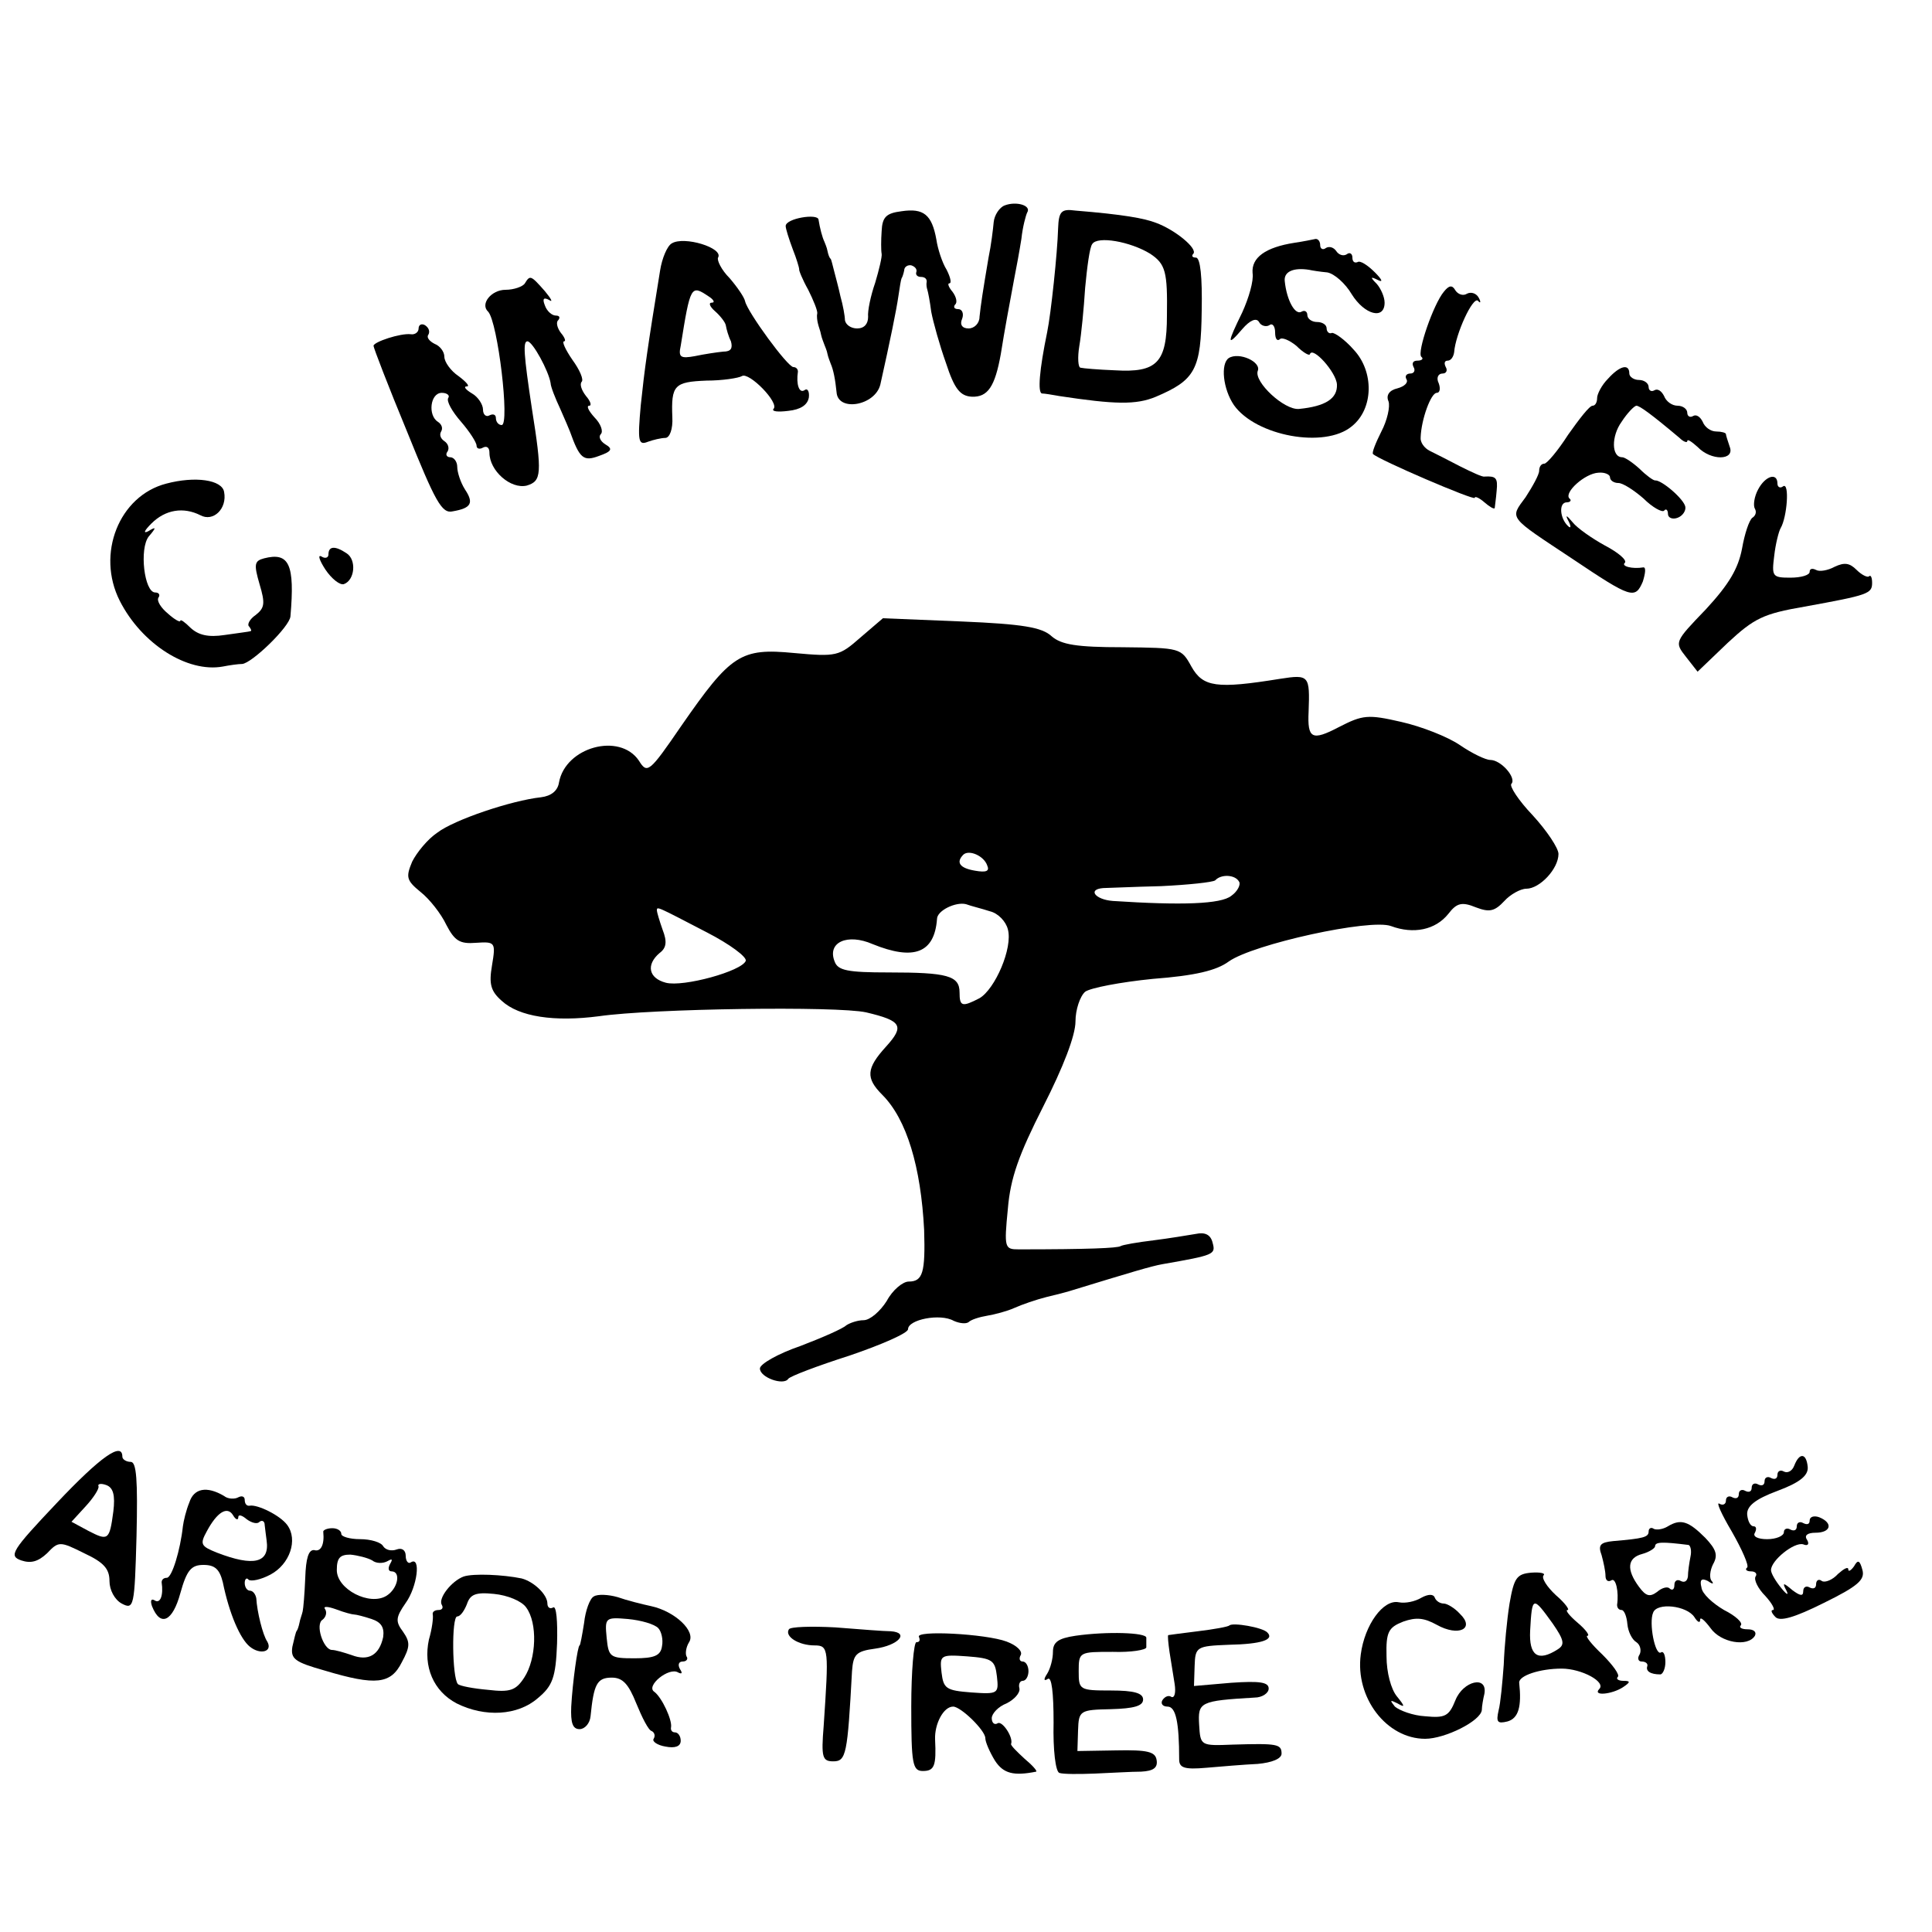 <?xml version="1.0" standalone="no"?>
<!DOCTYPE svg PUBLIC "-//W3C//DTD SVG 20010904//EN"
 "http://www.w3.org/TR/2001/REC-SVG-20010904/DTD/svg10.dtd">
<svg version="1.0" xmlns="http://www.w3.org/2000/svg"
 width="300pt" height="300pt" viewBox="0 0 300 300"
 preserveAspectRatio="xMidYMid meet">
<g transform="translate(0,300) scale(0.1,-0.1)"
fill="#000000" stroke="none">
<path d="M1560 2681 c-8 -3 -16 -15 -17 -26 -1 -11 -4 -36 -8 -55 -9 -53 -12
-73 -14 -92 0 -10 -8 -18 -17 -18 -10 0 -14 6 -10 15 3 8 0 15 -6 15 -6 0 -8
3 -5 7 4 3 2 12 -4 20 -6 7 -8 13 -5 13 4 0 2 9 -4 21 -7 11 -14 33 -16 47 -7
39 -20 49 -54 44 -24 -3 -30 -9 -31 -31 -1 -14 -1 -30 0 -35 1 -4 -4 -25 -10
-45 -7 -20 -12 -44 -11 -53 0 -11 -6 -18 -17 -18 -10 0 -18 6 -19 13 0 6 -3
23 -7 37 -3 14 -8 32 -10 40 -2 8 -4 16 -5 18 -2 1 -4 7 -5 12 -1 6 -4 12 -5
15 -3 6 -7 21 -9 34 -1 10 -51 2 -51 -10 0 -4 5 -20 11 -36 6 -15 10 -29 10
-31 -1 -1 5 -16 14 -32 8 -16 15 -33 14 -37 -1 -4 0 -11 1 -15 1 -5 4 -12 5
-18 1 -5 4 -12 5 -15 1 -3 4 -9 5 -15 1 -5 4 -12 5 -15 4 -9 7 -24 9 -44 2
-31 60 -21 68 12 15 67 25 116 28 137 2 14 4 26 5 28 1 1 3 7 4 12 0 6 6 9 11
8 6 -2 9 -6 8 -10 -2 -5 2 -8 7 -8 6 0 9 -3 9 -7 -1 -5 0 -10 1 -13 1 -3 4
-18 6 -34 3 -16 13 -52 23 -80 13 -40 22 -51 40 -52 25 -1 36 16 45 66 6 38
13 75 21 118 3 15 8 42 11 61 2 19 7 37 9 41 7 11 -17 18 -35 11z"/>
<path d="M1643 2645 c-1 -37 -11 -132 -17 -161 -12 -58 -15 -94 -8 -95 4 0 16
-2 27 -4 86 -13 119 -14 150 -1 61 26 70 42 71 134 1 51 -2 82 -9 82 -6 0 -7
3 -4 6 7 8 -28 37 -58 48 -18 7 -51 13 -125 19 -22 3 -26 -1 -27 -28z m143
-39 c24 -16 27 -28 26 -96 0 -73 -15 -89 -81 -85 -26 1 -49 3 -53 4 -4 0 -5
16 -2 34 3 17 7 58 9 90 3 32 7 63 11 68 8 13 59 4 90 -15z"/>
<path d="M1043 2622 c-7 -4 -15 -23 -18 -42 -20 -123 -24 -152 -30 -209 -5
-56 -4 -63 11 -57 8 3 21 6 27 6 7 0 12 14 11 32 -2 50 3 55 53 57 25 0 50 4
55 7 11 7 59 -42 49 -51 -3 -4 7 -5 23 -3 19 2 30 9 32 21 1 9 -2 15 -7 11 -8
-5 -13 9 -10 29 0 4 -3 7 -7 7 -9 0 -71 85 -75 102 -1 6 -12 22 -24 36 -13 13
-20 28 -18 32 9 15 -53 34 -72 22z m57 -82 c8 -5 11 -10 5 -10 -5 0 -3 -6 5
-13 8 -7 16 -17 17 -22 1 -6 4 -17 8 -25 3 -11 0 -16 -12 -16 -10 -1 -30 -4
-44 -7 -22 -4 -26 -2 -22 16 15 94 16 95 43 77z"/>
<path d="M2010 2623 c-45 -7 -67 -23 -65 -47 2 -12 -6 -39 -16 -61 -24 -49
-24 -54 0 -26 12 14 22 18 26 11 3 -6 11 -8 16 -5 5 4 9 -2 9 -11 0 -10 3 -14
7 -11 3 4 15 -1 26 -10 10 -10 20 -16 21 -13 4 13 41 -28 42 -47 1 -22 -18
-34 -59 -38 -23 -2 -70 42 -64 59 6 14 -29 30 -45 20 -13 -9 -9 -48 8 -73 34
-48 141 -68 183 -33 34 27 35 85 3 119 -14 16 -30 27 -34 26 -4 -2 -8 2 -8 7
0 6 -7 10 -15 10 -8 0 -15 5 -15 11 0 5 -4 8 -9 5 -10 -6 -23 18 -26 47 -2 15
13 22 38 18 4 -1 17 -3 28 -4 11 -2 28 -17 38 -34 20 -32 51 -40 51 -13 0 9
-6 22 -12 29 -11 11 -10 12 2 6 8 -4 6 1 -5 12 -11 11 -23 19 -27 16 -5 -2 -8
1 -8 7 0 6 -4 9 -9 5 -5 -3 -12 -1 -16 5 -4 6 -11 8 -16 5 -5 -4 -9 -1 -9 4 0
6 -3 10 -7 10 -5 -1 -19 -4 -33 -6z"/>
<path d="M815 2560 c-3 -5 -17 -10 -30 -10 -22 0 -40 -22 -27 -34 15 -16 34
-176 21 -176 -5 0 -9 5 -9 11 0 5 -4 7 -10 4 -5 -3 -10 1 -10 9 0 8 -8 20 -17
25 -10 6 -14 11 -8 11 5 0 -1 7 -13 16 -12 8 -22 22 -22 30 0 8 -7 17 -15 20
-8 4 -13 10 -10 14 3 5 1 11 -5 15 -5 3 -10 1 -10 -5 0 -6 -6 -10 -12 -9 -16
2 -58 -12 -58 -18 0 -3 23 -63 52 -133 44 -109 54 -128 71 -124 29 5 33 13 19
34 -7 11 -12 27 -12 35 0 8 -5 15 -11 15 -5 0 -8 4 -4 9 3 5 1 12 -5 16 -6 4
-8 10 -5 15 3 5 1 11 -5 15 -16 10 -12 45 6 45 8 0 13 -4 10 -8 -3 -5 6 -21
20 -37 13 -15 24 -32 24 -37 0 -5 5 -6 10 -3 6 3 10 0 10 -8 0 -28 33 -57 58
-51 23 7 24 18 8 119 -13 86 -14 105 -7 105 8 0 33 -46 36 -65 0 -5 7 -23 15
-40 7 -16 14 -32 15 -35 15 -42 21 -47 45 -38 20 7 22 11 10 18 -8 5 -11 12
-7 16 4 4 0 16 -10 26 -9 10 -13 18 -8 18 4 0 2 7 -5 15 -7 9 -10 18 -7 22 4
3 -3 19 -14 34 -11 16 -17 29 -13 29 3 0 1 6 -5 13 -6 8 -8 17 -4 20 3 4 2 7
-4 7 -6 0 -14 7 -17 16 -4 10 -2 13 7 8 6 -4 3 2 -7 14 -22 25 -23 25 -31 12z"/>
<path d="M2242 2547 c-16 -19 -42 -94 -35 -101 4 -3 1 -6 -6 -6 -7 0 -9 -4 -6
-10 3 -5 1 -10 -5 -10 -6 0 -9 -4 -6 -9 3 -5 -3 -11 -14 -14 -13 -3 -18 -11
-14 -20 3 -8 -2 -30 -11 -47 -9 -18 -15 -33 -13 -35 9 -9 158 -73 158 -68 0 3
7 0 15 -7 8 -7 15 -11 16 -9 0 2 2 14 3 27 2 20 -1 23 -19 22 -3 -1 -20 7 -38
16 -17 9 -39 20 -47 24 -8 4 -15 13 -14 21 1 28 16 69 25 69 5 0 6 7 3 15 -4
8 -1 15 6 15 6 0 8 5 5 10 -3 6 -2 10 3 10 5 0 9 6 10 13 2 28 29 87 37 80 4
-5 5 -2 1 5 -4 7 -12 9 -18 6 -6 -4 -14 -1 -18 5 -5 9 -10 8 -18 -2z"/>
<path d="M2497 2412 c-10 -10 -17 -24 -17 -30 0 -7 -3 -12 -7 -12 -5 0 -21
-21 -38 -45 -16 -25 -33 -45 -37 -45 -5 0 -8 -5 -8 -11 0 -6 -10 -24 -21 -41
-25 -34 -28 -29 73 -96 91 -61 97 -63 109 -35 4 13 5 22 1 22 -18 -3 -35 2
-29 7 4 4 -10 16 -31 27 -20 11 -43 27 -50 36 -10 12 -12 12 -6 1 4 -8 3 -11
-1 -7 -13 12 -15 37 -2 37 5 0 8 3 4 6 -9 9 24 39 45 40 10 1 18 -3 18 -7 0
-5 6 -9 13 -9 7 0 24 -11 39 -24 14 -14 29 -22 32 -19 3 4 6 1 6 -5 0 -6 7 -9
15 -6 8 3 13 11 12 17 -2 12 -37 42 -47 41 -3 0 -14 8 -24 18 -11 10 -23 18
-27 18 -17 0 -17 33 -1 55 9 14 20 25 23 25 5 0 23 -13 67 -50 6 -6 12 -8 12
-5 0 4 7 -1 16 -9 21 -22 58 -21 50 0 -3 9 -6 18 -6 20 0 2 -7 4 -15 4 -9 0
-18 7 -21 15 -4 8 -10 12 -15 9 -5 -3 -9 0 -9 5 0 6 -7 11 -15 11 -9 0 -18 7
-21 15 -4 8 -10 12 -15 9 -5 -3 -9 0 -9 5 0 6 -7 11 -15 11 -8 0 -15 5 -15 10
0 16 -15 12 -33 -8z"/>
<path d="M258 2249 c-73 -19 -109 -109 -72 -182 34 -67 105 -112 160 -102 10
2 24 4 30 4 15 1 74 58 75 74 7 81 -2 100 -41 90 -15 -4 -16 -9 -7 -40 9 -30
8 -37 -6 -48 -9 -6 -14 -15 -10 -18 3 -4 4 -7 2 -7 -2 -1 -20 -3 -40 -6 -26
-4 -41 0 -53 11 -9 9 -16 14 -16 11 0 -3 -9 2 -19 11 -11 9 -18 20 -15 25 3 4
1 8 -5 8 -17 0 -25 68 -10 87 12 14 12 16 -1 8 -8 -4 -6 1 5 12 22 22 50 26
76 13 20 -11 42 10 37 36 -3 19 -45 25 -90 13z"/>
<path d="M2730 2240 c-6 -11 -8 -25 -5 -30 3 -5 1 -11 -4 -14 -5 -4 -12 -25
-16 -48 -6 -31 -20 -55 -56 -94 -49 -51 -49 -51 -31 -74 l18 -23 47 45 c41 38
55 45 119 56 99 18 105 20 105 37 0 8 -2 13 -5 10 -2 -2 -11 2 -19 10 -11 11
-19 12 -34 5 -11 -6 -24 -8 -29 -5 -6 3 -10 2 -10 -3 0 -5 -13 -9 -30 -9 -28
0 -29 2 -25 34 2 18 7 38 10 43 10 17 14 71 4 65 -5 -4 -9 -1 -9 4 0 18 -19
12 -30 -9z"/>
<path d="M510 2139 c0 -5 -5 -7 -11 -3 -6 3 -3 -6 6 -20 10 -15 23 -25 29 -23
17 6 20 38 4 48 -18 12 -28 11 -28 -2z"/>
<path d="M1336 2010 c-33 -29 -37 -30 -103 -24 -83 8 -98 -2 -175 -113 -50
-73 -53 -75 -66 -54 -30 44 -114 21 -124 -34 -2 -13 -12 -21 -28 -23 -46 -5
-135 -35 -161 -55 -15 -10 -32 -31 -39 -45 -10 -24 -9 -29 13 -47 14 -11 32
-34 40 -51 13 -25 21 -30 46 -28 30 2 31 1 25 -35 -5 -29 -2 -40 15 -55 27
-25 82 -33 151 -24 83 12 370 16 415 6 55 -13 60 -21 31 -53 -31 -34 -32 -49
-6 -75 38 -38 60 -112 65 -210 2 -66 -2 -80 -24 -80 -9 0 -25 -13 -34 -30 -10
-16 -26 -30 -36 -30 -9 0 -21 -4 -27 -8 -5 -5 -37 -19 -71 -32 -35 -12 -63
-28 -63 -35 0 -14 37 -27 44 -16 3 4 45 20 95 36 50 17 91 35 91 41 0 15 50
25 71 13 9 -4 19 -5 23 -2 4 4 17 8 29 10 12 2 31 7 42 12 11 5 34 13 50 17
17 4 32 8 35 9 98 30 128 39 145 42 80 14 83 15 78 33 -3 13 -12 17 -26 14
-12 -2 -42 -7 -66 -10 -25 -3 -48 -7 -51 -9 -5 -3 -49 -5 -158 -5 -22 0 -23 2
-17 63 4 48 17 84 55 159 31 61 50 110 50 132 0 18 7 39 15 46 8 6 55 15 105
20 66 5 99 13 118 27 38 27 220 67 252 55 35 -13 69 -6 89 19 13 17 21 19 43
10 21 -8 29 -6 44 10 9 10 25 19 34 19 21 0 50 31 50 54 0 9 -18 36 -40 60
-22 23 -37 46 -33 49 8 9 -16 37 -33 37 -7 0 -28 10 -47 23 -19 13 -60 29 -91
36 -52 12 -60 11 -97 -8 -42 -22 -49 -18 -47 24 2 56 1 58 -44 51 -99 -16
-120 -13 -138 19 -16 29 -17 29 -107 30 -71 0 -95 4 -110 17 -15 14 -45 19
-140 23 l-122 5 -35 -30z m197 -354 c4 -9 -2 -11 -19 -8 -24 4 -30 13 -18 25
9 8 32 -2 37 -17z m391 -25 c3 -4 -2 -15 -12 -22 -16 -13 -77 -15 -184 -8 -27
2 -40 18 -15 20 6 0 47 2 90 3 42 2 80 6 84 9 9 10 31 9 37 -2z m-387 -46 c13
-3 25 -16 28 -28 8 -29 -20 -93 -44 -107 -27 -14 -31 -13 -31 9 0 26 -19 31
-110 31 -64 0 -79 3 -84 17 -12 30 20 44 59 27 64 -26 96 -14 100 39 0 13 29
27 45 23 8 -3 25 -7 37 -11z m-439 -33 c35 -18 62 -38 60 -44 -6 -16 -97 -41
-124 -34 -27 7 -31 28 -10 46 11 8 12 18 5 36 -5 14 -9 28 -9 30 0 7 -1 7 78
-34z"/>
<path d="M88 666 c-70 -74 -75 -82 -55 -89 15 -5 26 -2 40 11 18 19 20 19 58
0 30 -14 39 -24 39 -43 0 -14 8 -29 19 -35 19 -10 20 -5 23 105 2 87 0 115 -9
115 -7 0 -13 4 -13 8 0 24 -34 0 -102 -72z m88 -13 c-6 -45 -8 -46 -39 -30
l-26 14 22 24 c12 13 21 27 20 31 -2 4 4 5 12 2 11 -4 14 -16 11 -41z"/>
<path d="M2786 724 c-3 -8 -10 -12 -16 -9 -5 3 -10 1 -10 -5 0 -6 -4 -8 -10
-5 -5 3 -10 1 -10 -5 0 -6 -4 -8 -10 -5 -5 3 -10 1 -10 -5 0 -6 -4 -8 -10 -5
-5 3 -10 1 -10 -5 0 -6 -4 -8 -10 -5 -5 3 -10 1 -10 -5 0 -6 -5 -8 -10 -5 -6
4 3 -16 19 -43 16 -28 27 -53 24 -56 -4 -3 -1 -6 6 -6 7 0 10 -4 7 -8 -3 -5 4
-19 15 -30 11 -12 16 -22 12 -22 -4 0 -2 -5 4 -11 7 -7 29 -1 75 22 53 26 64
36 60 51 -4 15 -7 17 -13 6 -5 -7 -9 -9 -9 -5 0 5 -7 1 -16 -7 -8 -9 -20 -14
-25 -11 -5 4 -9 1 -9 -5 0 -6 -4 -8 -10 -5 -5 3 -10 1 -10 -6 0 -8 -5 -7 -17
2 -14 12 -16 12 -9 -1 4 -8 0 -6 -8 4 -9 11 -16 23 -16 28 0 15 36 44 50 40 7
-3 10 0 6 7 -5 7 1 11 13 11 24 0 28 15 6 24 -8 3 -15 1 -15 -5 0 -6 -4 -7
-10 -4 -5 3 -10 1 -10 -5 0 -6 -4 -8 -10 -5 -5 3 -10 1 -10 -4 0 -6 -12 -11
-26 -11 -14 0 -23 4 -19 10 3 6 2 10 -2 10 -5 0 -9 8 -10 18 -1 13 12 24 47
37 35 13 48 24 47 37 -2 22 -13 23 -21 2z"/>
<path d="M294 667 c-5 -12 -9 -29 -10 -37 -4 -37 -17 -80 -25 -80 -5 0 -8 -3
-8 -7 3 -20 -2 -34 -11 -28 -5 3 -7 0 -4 -9 13 -33 32 -24 44 20 10 36 17 44
36 44 18 0 25 -7 30 -27 10 -49 27 -88 42 -100 16 -13 36 -8 27 8 -7 10 -16
47 -17 67 -1 6 -5 12 -10 12 -4 0 -8 5 -8 12 0 6 3 9 6 5 4 -3 19 0 34 8 30
16 43 54 26 77 -11 15 -46 32 -58 30 -5 -1 -8 3 -8 9 0 5 -4 7 -10 4 -5 -3
-16 -3 -22 2 -27 16 -47 12 -54 -10z m76 -23 c0 5 6 3 13 -3 8 -6 17 -8 20 -4
4 3 8 1 8 -5 1 -7 2 -18 3 -24 5 -35 -20 -41 -77 -19 -25 10 -27 13 -16 33 16
30 32 40 41 25 4 -7 8 -8 8 -3z"/>
<path d="M2590 630 c-8 -5 -18 -6 -22 -4 -4 3 -8 1 -8 -4 0 -9 -8 -11 -55 -15
-20 -2 -24 -6 -18 -22 3 -11 6 -25 6 -32 0 -7 4 -10 9 -7 7 5 12 -18 9 -38 0
-5 3 -8 7 -8 4 0 8 -10 9 -22 1 -11 7 -24 14 -28 6 -4 8 -13 5 -19 -4 -6 -2
-11 3 -11 6 0 10 -3 9 -7 -3 -8 5 -13 20 -13 4 0 8 9 8 19 0 11 -3 18 -7 15
-9 -5 -19 46 -12 62 6 16 52 11 64 -7 5 -8 9 -10 9 -4 0 5 7 -1 16 -13 16 -23
58 -30 69 -12 3 6 -2 10 -11 10 -10 0 -14 3 -11 6 4 4 -8 15 -26 24 -17 10
-34 25 -35 35 -3 12 0 15 10 10 7 -5 10 -5 6 0 -4 4 -3 16 2 26 8 14 5 23 -12
41 -26 26 -38 30 -58 18z m32 -29 c3 -1 5 -9 3 -18 -2 -10 -4 -24 -4 -31 -1
-7 -5 -10 -11 -7 -5 3 -10 1 -10 -6 0 -7 -3 -9 -7 -6 -3 4 -12 2 -20 -5 -11
-8 -17 -7 -28 8 -20 27 -18 45 5 51 11 3 20 9 20 12 0 7 12 7 52 2z"/>
<path d="M502 621 c2 -20 -4 -31 -14 -28 -9 1 -13 -13 -14 -43 -1 -25 -3 -48
-4 -52 -1 -5 -4 -12 -5 -18 -1 -5 -3 -11 -4 -12 -2 -2 -4 -13 -7 -25 -3 -19 4
-24 50 -37 80 -24 103 -21 120 13 13 24 13 31 2 47 -12 16 -12 22 4 45 18 25
24 73 8 63 -4 -3 -8 2 -8 10 0 9 -6 13 -14 10 -8 -3 -17 -1 -21 5 -3 6 -19 11
-36 11 -16 0 -29 4 -29 8 0 5 -6 9 -14 9 -8 0 -15 -3 -14 -6z m76 -44 c6 -5
17 -5 24 -1 7 4 8 3 4 -4 -4 -7 -3 -12 2 -12 15 0 10 -27 -8 -38 -26 -16 -77
10 -77 40 0 19 5 24 21 24 11 -1 27 -5 34 -9z m-28 -84 c3 0 15 -3 27 -7 15
-5 20 -13 18 -28 -6 -28 -23 -38 -49 -28 -12 4 -25 8 -31 8 -13 1 -26 40 -14
47 5 4 7 11 4 16 -4 5 3 5 17 0 13 -5 25 -8 28 -8z"/>
<path d="M720 552 c-19 -7 -40 -34 -34 -44 3 -5 0 -8 -5 -8 -6 0 -10 -3 -9 -7
1 -5 -1 -22 -6 -39 -9 -42 7 -80 43 -99 44 -22 95 -19 126 8 23 19 28 32 30
85 1 34 -1 59 -6 56 -5 -3 -9 0 -9 6 0 14 -21 34 -40 39 -29 6 -75 8 -90 3z
m97 -48 c18 -24 16 -80 -3 -109 -13 -20 -22 -23 -56 -19 -23 2 -44 6 -47 9 -9
10 -10 105 -1 105 5 0 11 9 15 19 5 15 13 19 42 16 21 -2 43 -11 50 -21z"/>
<path d="M2344 510 c-4 -25 -8 -67 -9 -95 -2 -27 -5 -60 -8 -71 -4 -18 -2 -21
14 -17 17 5 22 23 18 60 -1 11 32 22 66 22 31 0 70 -21 58 -32 -10 -11 20 -8
37 3 12 8 12 10 1 10 -8 0 -12 3 -9 6 4 3 -8 19 -24 35 -17 16 -27 29 -23 29
4 0 -2 9 -15 20 -13 11 -20 20 -16 20 4 0 -4 11 -18 23 -14 13 -23 27 -19 31
3 3 -5 5 -19 4 -23 -2 -27 -8 -34 -48z m67 -31 c18 -26 19 -33 8 -40 -31 -20
-45 -10 -43 29 3 54 4 54 35 11z"/>
<path d="M922 521 c-6 -3 -13 -22 -15 -41 -3 -19 -6 -35 -7 -35 -3 0 -11 -58
-13 -95 -1 -25 2 -35 13 -35 8 0 16 9 17 20 5 50 10 60 33 60 17 0 26 -10 38
-40 9 -22 19 -42 24 -43 4 -2 6 -7 3 -12 -3 -4 6 -10 18 -12 15 -3 24 0 24 9
0 7 -4 13 -9 13 -4 0 -7 3 -6 8 2 11 -14 46 -26 55 -14 9 23 39 37 30 6 -3 7
-1 3 5 -4 7 -2 12 4 12 6 0 9 4 6 8 -2 4 -1 14 4 22 11 17 -22 48 -59 56 -14
3 -38 9 -52 14 -14 4 -31 5 -37 1z m100 -49 c5 -5 8 -18 6 -28 -2 -15 -12 -19
-43 -19 -38 0 -40 2 -43 32 -3 31 -2 32 33 29 21 -2 41 -8 47 -14z"/>
<path d="M2207 519 c-10 -6 -25 -9 -35 -7 -24 5 -53 -35 -59 -81 -9 -67 40
-131 100 -131 31 0 87 28 88 45 0 5 2 17 4 25 5 29 -33 20 -45 -10 -10 -25
-16 -28 -47 -25 -19 1 -40 9 -47 15 -8 10 -8 11 4 5 12 -7 12 -5 -1 11 -9 11
-16 37 -16 62 -1 38 3 45 26 54 20 7 32 6 52 -5 34 -19 60 -6 36 17 -8 9 -20
16 -25 16 -6 0 -12 4 -14 9 -2 6 -10 6 -21 0z"/>
<path d="M1225 470 c-7 -11 15 -25 40 -25 22 0 22 -6 14 -125 -4 -49 -2 -55
15 -55 20 0 22 11 29 140 2 26 6 31 36 35 36 5 54 25 24 27 -10 0 -48 3 -86 6
-37 2 -70 1 -72 -3z"/>
<path d="M1909 476 c-2 -2 -24 -6 -49 -9 -25 -3 -46 -6 -46 -6 -1 -1 0 -12 2
-26 2 -14 6 -36 8 -50 2 -13 0 -22 -5 -20 -4 3 -10 1 -14 -5 -3 -5 0 -10 8
-10 13 0 18 -25 18 -82 0 -13 8 -16 42 -13 23 2 59 5 80 6 22 2 37 8 37 16 0
15 -7 16 -75 14 -51 -2 -51 -2 -53 31 -2 35 1 37 86 42 12 0 22 7 22 14 0 10
-14 12 -58 9 l-58 -5 1 31 c1 30 3 31 53 33 51 1 71 8 60 19 -7 8 -54 16 -59
11z"/>
<path d="M1427 458 c2 -5 1 -8 -4 -8 -4 0 -8 -45 -8 -100 0 -89 2 -100 18
-100 18 0 21 8 19 49 -1 24 13 51 28 51 12 0 50 -37 50 -49 0 -6 7 -22 15 -35
13 -20 29 -24 64 -17 2 1 -6 10 -18 20 -12 11 -22 21 -21 23 4 10 -14 37 -21
32 -5 -3 -9 1 -9 8 0 7 10 18 23 23 12 6 21 16 20 23 -2 7 1 12 5 12 5 0 9 7
9 15 0 8 -4 15 -9 15 -5 0 -6 5 -3 10 3 6 -6 15 -22 21 -32 12 -143 18 -136 7z
m121 -61 c3 -27 2 -28 -40 -25 -39 3 -43 6 -46 31 -3 27 -2 28 40 25 39 -3 43
-6 46 -31z"/>
<path d="M1670 460 c-27 -4 -35 -10 -35 -25 0 -11 -4 -26 -9 -34 -6 -9 -5 -12
1 -8 6 4 9 -21 9 -68 -1 -42 3 -76 9 -78 6 -2 30 -2 55 -1 25 1 57 3 72 3 19
1 26 6 24 18 -2 13 -14 16 -63 15 l-60 -1 1 32 c1 31 3 32 51 33 36 1 50 5 50
15 0 10 -14 14 -50 14 -49 0 -50 1 -50 30 0 30 1 30 53 30 28 -1 52 3 52 7 0
4 0 11 0 15 0 8 -61 10 -110 3z"/>
</g>
</svg>
